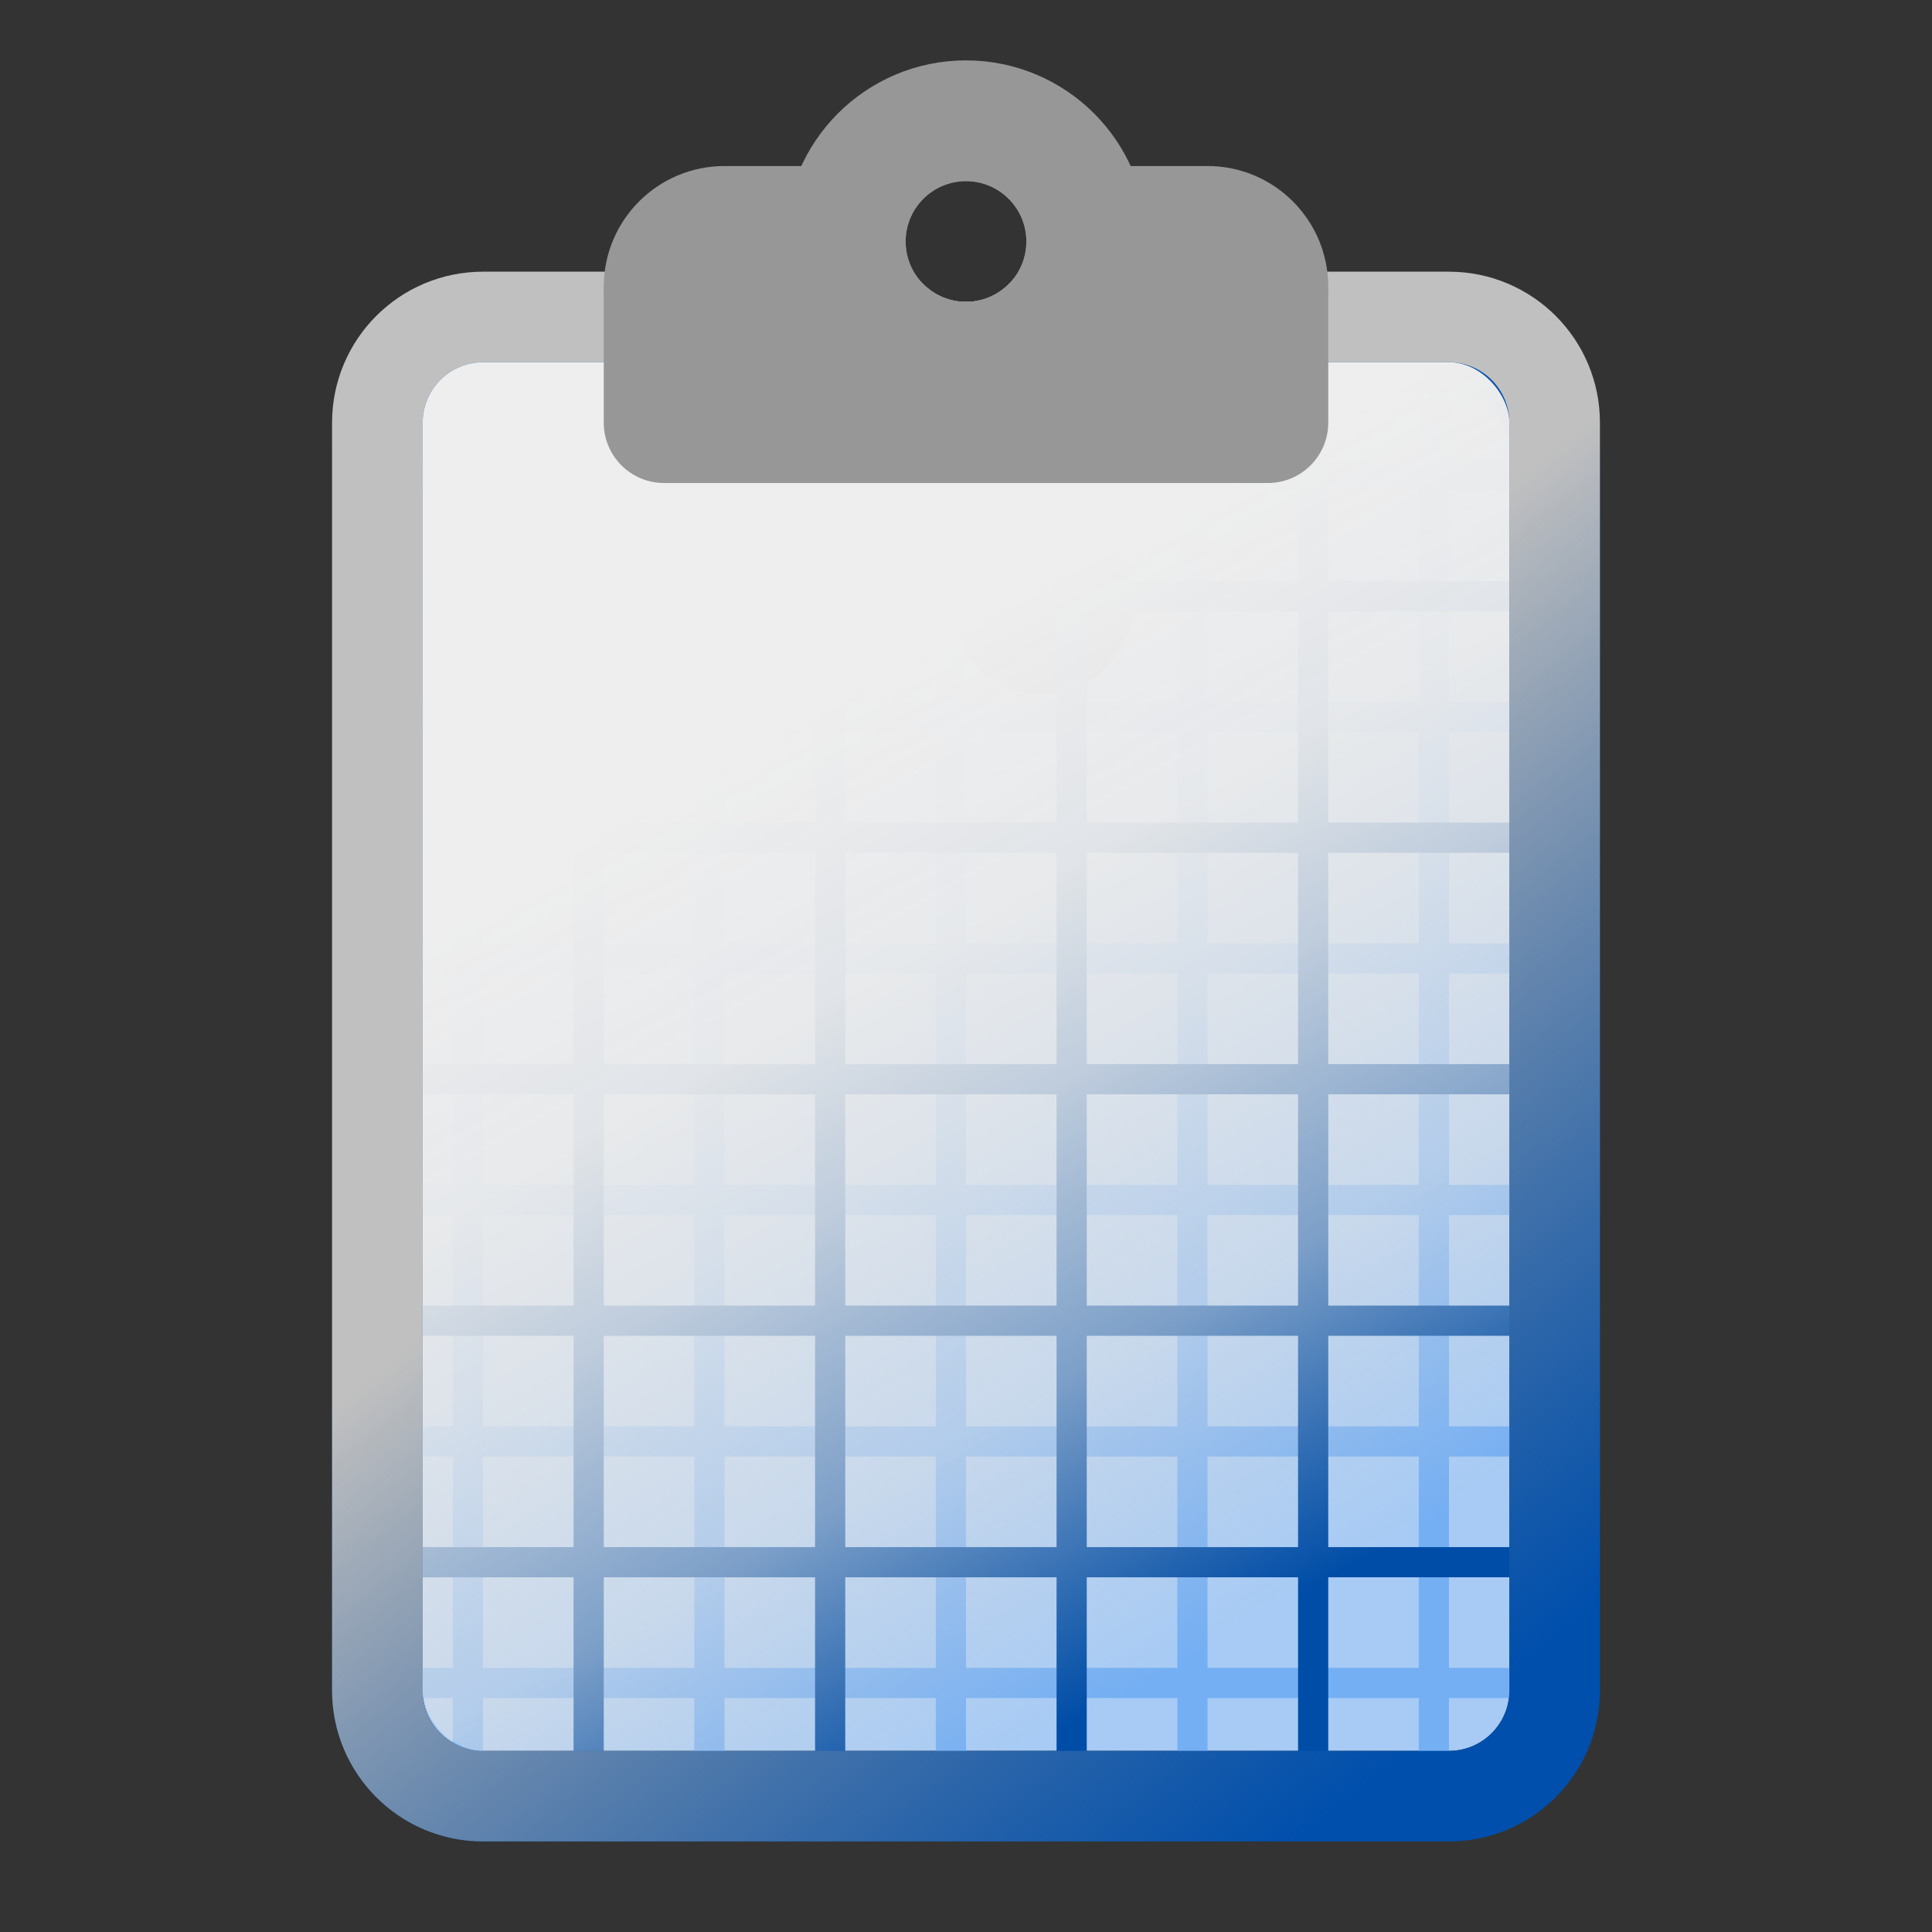 <svg height="128" viewBox="0 0 128 128" width="128" xmlns="http://www.w3.org/2000/svg" xmlns:xlink="http://www.w3.org/1999/xlink"><rect x="0" y="0" width="128" height="128" fill="#333333" stroke="none"/><linearGradient id="a" x1="46.467%" x2="82.279%" y1="42.33%" y2="100%"><stop offset="0" stop-color="#c0c0c0"/><stop offset="1" stop-color="#979797" stop-opacity="0"/></linearGradient><linearGradient id="b" x1="39.183%" x2="69.145%" y1="23.926%" y2="93.336%"><stop offset="0" stop-color="#eee"/><stop offset=".26" stop-color="#ebebeb" stop-opacity=".955"/><stop offset=".441" stop-color="#e8e8e8" stop-opacity=".824"/><stop offset=".7" stop-color="#e4e4e4" stop-opacity=".548"/><stop offset="1" stop-color="#d8d8d8" stop-opacity="0"/></linearGradient><g fill="none" fill-rule="evenodd"><path d="m32 20h64c2.209 0 4 1.791 4 4v88c0 2.209-1.791 4-4 4h-64c-2.209 0-4-1.791-4-4v-88c0-2.209 1.791-4 4-4zm37 26c3.314 0 6-2.686 6-6s-2.686-6-6-6-6 2.686-6 6 2.686 6 6 6z" fill="#a7cbf5"/><g stroke-linecap="square" stroke-width="2"><g stroke="#75aff3" transform="translate(30 21)"><path d="m17 .441v97.059"/><path d="m1 .441v97.059"/><path d="m33 1.402v96.098"/><path d="m49 .441v97.059"/><path d="m65 .441v97.059"/></g><g stroke="#75aff3" transform="translate(25 30)"><path d="m.5 1.5h77"/><path d="m.5 17.5h77"/><path d="m.5 33.5h77"/><path d="m.5 49.5h77"/><path d="m.5 65.5h77"/><path d="m.5 81.5h77"/></g><g stroke="#004da7" transform="translate(25 38)"><path d="m.5 1.5h77"/><path d="m.5 17.5h77"/><path d="m.5 33.5h77"/><path d="m.5 49.5h77"/><path d="m.5 65.5h77"/></g><g stroke="#004da7" transform="translate(38 21)"><path d="m1 .441v97.059"/><path d="m17 .441v97.059"/><path d="m33 .441v97.059"/><path d="m49 .441v97.059"/></g></g><path d="m32 23h64c3.866 0 7 3.134 7 7v82c0 3.866-3.134 7-7 7h-64c-3.866 0-7-3.134-7-7v-82c0-3.866 3.134-7 7-7z" stroke="#004fac" stroke-width="6"/><path d="m59.1 21h-27.1c-3.866 0-7 3.134-7 7v84c0 3.866 3.134 7 7 7h64c3.866 0 7-3.134 7-7v-84c0-3.866-3.134-7-7-7l-27.1 0c-1.283 1.258-3.028 2-4.9 2-1.872 0-3.617-.742-4.9-2z" stroke="url(#a)" stroke-width="6"/><rect fill="url(#b)" height="92" rx="4" width="72" x="28" y="24"/><g fill="#979797" transform="translate(40 11)"><path d="m8 0h32c4.418 0 8 3.582 8 8s-3.582 8-8 8h-32c-4.418 0-8-3.582-8-8s3.582-8 8-8zm16 9c2.209 0 4-1.791 4-4s-1.791-4-4-4-4 1.791-4 4 1.791 4 4 4z"/><path d="m21.417 8.055c.697.59 1.598.945 2.583.945.977 0 1.872-.35 2.567-.932l21.433.055v8.878c0 2.209-1.791 4-4 4h-40c-2.209 0-4-1.791-4-4v-9z"/></g><circle cx="64" cy="16" r="8" stroke="#979797" stroke-width="8"/></g></svg>